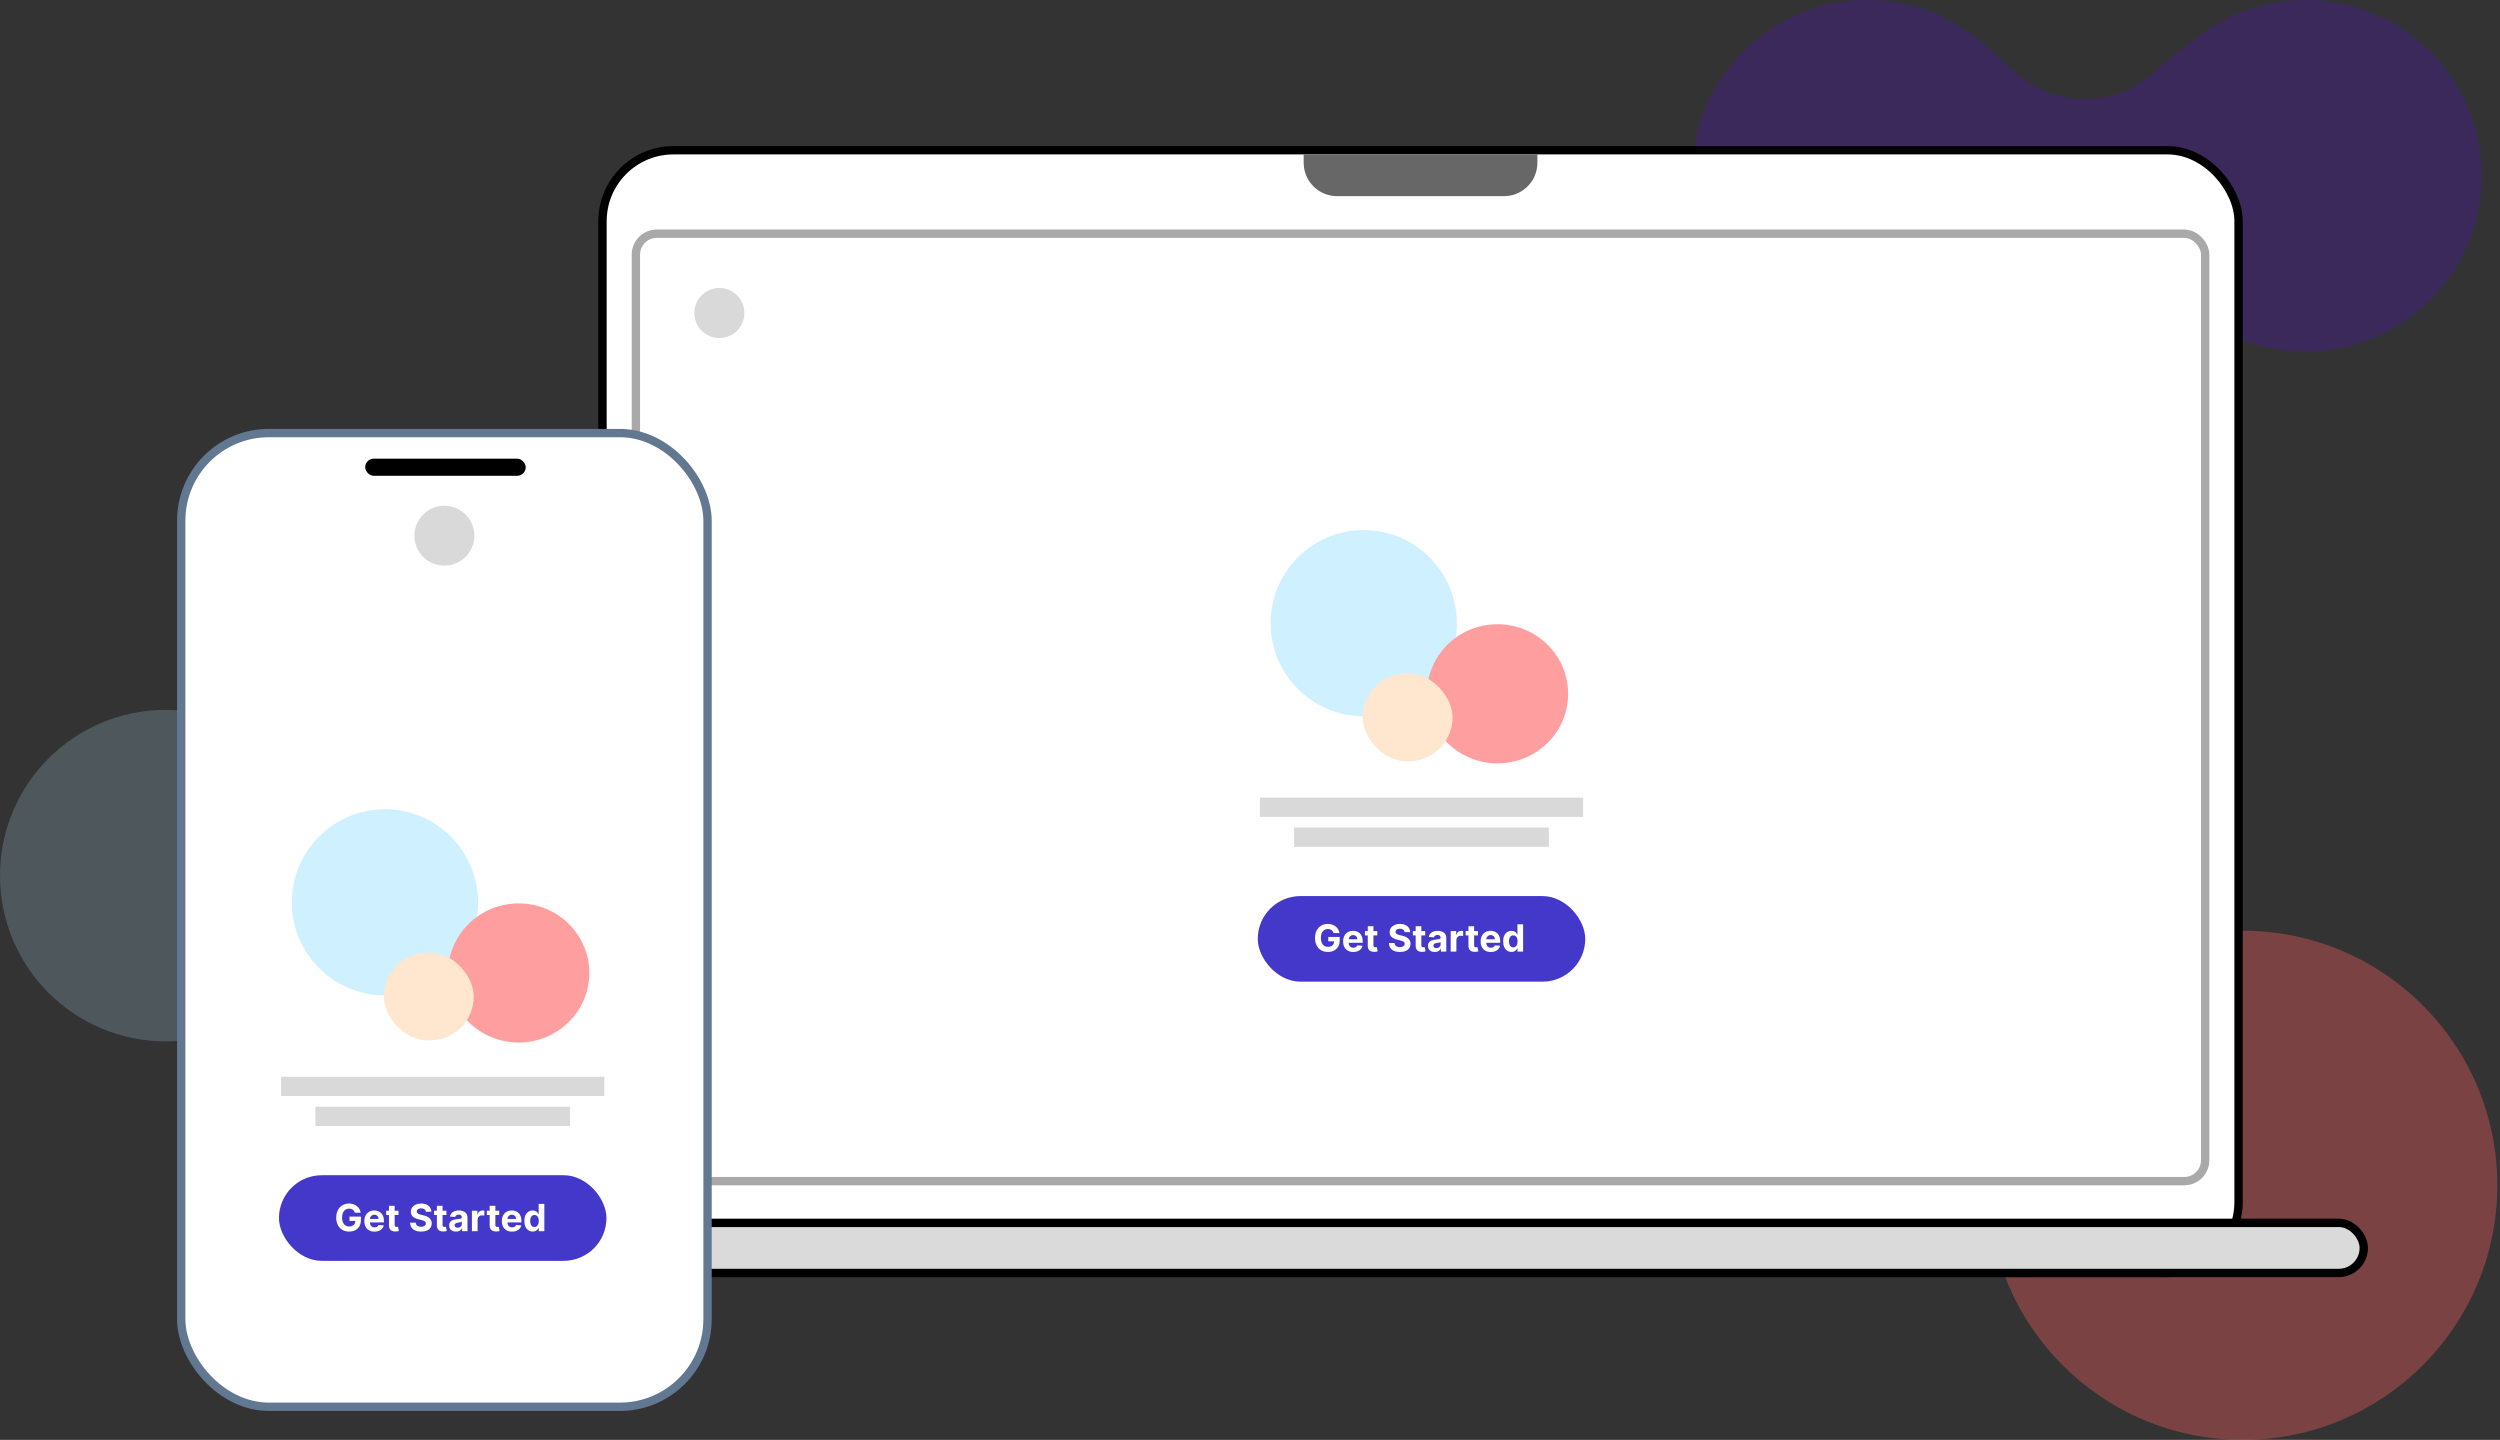 <svg width="599" height="345" viewBox="0 0 599 345" fill="none" xmlns="http://www.w3.org/2000/svg">
<rect x="0" y="0" width="599" height="345" fill="#333333" stroke="none"/>
<path opacity="0.2" fill-rule="evenodd" clip-rule="evenodd" d="M552.472 84.205C575.724 84.205 594.574 65.355 594.574 42.102C594.574 18.85 575.724 0 552.472 0C542.04 0 532.495 3.794 525.14 10.076C522.585 11.782 518.057 15.504 516.552 16.941C506.995 26.064 491.955 26.064 482.399 16.941L476.578 11.614C475.951 11.016 475.327 10.479 474.704 10.001C467.361 3.763 457.851 5.37148e-05 447.461 5.37148e-05C424.209 5.37148e-05 405.359 18.85 405.359 42.102C405.359 65.355 424.209 84.205 447.461 84.205C457.651 84.205 466.995 80.585 474.278 74.561C474.927 74.069 475.579 73.511 476.235 72.885L482.399 67.264C491.955 58.14 506.995 58.14 516.552 67.264C517.702 68.362 520.502 70.632 523.002 72.659L523.003 72.659C523.828 73.328 524.62 73.97 525.309 74.535C525.609 74.704 525.908 74.862 526.205 75.009C533.406 80.764 542.537 84.205 552.472 84.205Z" fill="#5E00FF"/>
<circle opacity="0.5" cx="537.359" cy="284" r="61" fill="#FF5E5E" fill-opacity="0.7"/>
<rect x="144.359" y="36" width="392" height="269" rx="17" fill="white" stroke="black" stroke-width="2"/>
<rect x="152.359" y="56" width="376" height="227" rx="5" fill="white" stroke="#A9A9A9" stroke-width="2"/>
<path fill-rule="evenodd" clip-rule="evenodd" d="M379.312 191.107H301.872V195.722H379.312V191.107ZM371.107 198.287H310.077V202.902H371.107V198.287Z" fill="#D9D9D9"/>
<g opacity="0.6">
<circle cx="326.745" cy="149.309" r="22.309" fill="#78D6FF" fill-opacity="0.6"/>
<ellipse cx="358.798" cy="166.233" rx="16.924" ry="16.668" fill="#FF5E5E"/>
<rect x="326.488" y="161.361" width="21.54" height="21.027" rx="10.514" fill="#FFD5AE"/>
</g>
<rect x="301.359" y="214.698" width="78.466" height="20.514" rx="10.257" fill="#4338CA"/>
<path d="M319.529 223.57C319.484 223.415 319.422 223.277 319.341 223.158C319.26 223.037 319.161 222.934 319.043 222.851C318.928 222.766 318.796 222.701 318.647 222.656C318.5 222.612 318.337 222.589 318.158 222.589C317.824 222.589 317.53 222.672 317.276 222.838C317.025 223.005 316.829 223.246 316.688 223.564C316.547 223.879 316.477 224.265 316.477 224.721C316.477 225.177 316.546 225.565 316.685 225.884C316.823 226.204 317.019 226.448 317.273 226.616C317.526 226.782 317.826 226.865 318.171 226.865C318.484 226.865 318.752 226.81 318.973 226.699C319.197 226.586 319.367 226.428 319.484 226.223C319.604 226.018 319.663 225.777 319.663 225.498L319.945 225.539H318.257V224.497H320.996V225.322C320.996 225.897 320.875 226.391 320.632 226.805C320.389 227.216 320.054 227.533 319.628 227.757C319.202 227.979 318.714 228.089 318.165 228.089C317.551 228.089 317.012 227.954 316.547 227.684C316.083 227.411 315.721 227.024 315.461 226.523C315.203 226.021 315.074 225.424 315.074 224.734C315.074 224.203 315.151 223.73 315.304 223.315C315.46 222.897 315.677 222.543 315.956 222.254C316.235 221.964 316.56 221.743 316.931 221.592C317.302 221.441 317.703 221.365 318.136 221.365C318.506 221.365 318.852 221.419 319.171 221.528C319.491 221.635 319.774 221.786 320.021 221.982C320.271 222.178 320.474 222.411 320.632 222.682C320.79 222.95 320.891 223.246 320.935 223.57H319.529ZM324.247 228.096C323.742 228.096 323.308 227.994 322.943 227.789C322.581 227.582 322.302 227.29 322.106 226.913C321.91 226.534 321.812 226.086 321.812 225.568C321.812 225.063 321.91 224.62 322.106 224.238C322.302 223.857 322.578 223.56 322.934 223.347C323.292 223.134 323.711 223.027 324.193 223.027C324.517 223.027 324.818 223.079 325.097 223.184C325.379 223.286 325.624 223.44 325.833 223.647C326.044 223.854 326.208 224.114 326.325 224.427C326.442 224.738 326.501 225.102 326.501 225.52V225.894H322.355V225.05H325.219C325.219 224.854 325.176 224.68 325.091 224.529C325.006 224.378 324.888 224.26 324.736 224.174C324.587 224.087 324.414 224.043 324.215 224.043C324.009 224.043 323.825 224.091 323.666 224.187C323.508 224.281 323.384 224.408 323.295 224.567C323.205 224.725 323.16 224.901 323.157 225.095V225.897C323.157 226.14 323.202 226.35 323.292 226.527C323.383 226.703 323.512 226.84 323.678 226.936C323.845 227.032 324.042 227.08 324.27 227.08C324.421 227.08 324.559 227.058 324.685 227.016C324.811 226.973 324.919 226.909 325.008 226.824C325.097 226.739 325.166 226.634 325.213 226.511L326.472 226.594C326.408 226.896 326.277 227.161 326.079 227.386C325.883 227.61 325.629 227.785 325.318 227.911C325.009 228.034 324.652 228.096 324.247 228.096ZM330 223.091V224.114H327.044V223.091H330ZM327.715 221.915H329.077V226.491C329.077 226.617 329.096 226.715 329.134 226.786C329.172 226.854 329.226 226.902 329.294 226.929C329.364 226.957 329.445 226.971 329.537 226.971C329.601 226.971 329.665 226.966 329.729 226.955C329.792 226.942 329.841 226.933 329.876 226.926L330.09 227.939C330.021 227.961 329.926 227.985 329.802 228.013C329.678 228.043 329.528 228.061 329.351 228.067C329.023 228.08 328.736 228.036 328.488 227.936C328.243 227.836 328.053 227.68 327.916 227.469C327.78 227.259 327.713 226.992 327.715 226.67V221.915ZM336.546 223.337C336.521 223.079 336.411 222.879 336.217 222.736C336.023 222.593 335.76 222.522 335.428 222.522C335.202 222.522 335.011 222.554 334.856 222.618C334.7 222.68 334.581 222.766 334.498 222.877C334.417 222.988 334.376 223.113 334.376 223.254C334.372 223.371 334.397 223.473 334.45 223.561C334.505 223.648 334.581 223.724 334.677 223.788C334.773 223.849 334.883 223.904 335.009 223.951C335.135 223.995 335.269 224.034 335.412 224.066L336 224.206C336.285 224.27 336.547 224.355 336.786 224.462C337.025 224.569 337.231 224.7 337.406 224.855C337.581 225.011 337.716 225.194 337.812 225.405C337.91 225.616 337.96 225.858 337.962 226.13C337.96 226.531 337.858 226.878 337.655 227.172C337.455 227.464 337.165 227.691 336.786 227.853C336.409 228.013 335.954 228.093 335.421 228.093C334.893 228.093 334.433 228.012 334.041 227.85C333.651 227.688 333.346 227.448 333.127 227.131C332.909 226.811 332.795 226.416 332.785 225.945H334.124C334.139 226.164 334.202 226.348 334.312 226.495C334.425 226.64 334.576 226.749 334.763 226.824C334.953 226.896 335.167 226.933 335.405 226.933C335.64 226.933 335.843 226.898 336.016 226.83C336.191 226.762 336.326 226.667 336.422 226.546C336.518 226.424 336.566 226.285 336.566 226.127C336.566 225.98 336.522 225.857 336.435 225.756C336.349 225.656 336.224 225.571 336.057 225.501C335.893 225.43 335.692 225.366 335.453 225.309L334.741 225.13C334.189 224.996 333.753 224.786 333.434 224.5C333.114 224.215 332.955 223.83 332.957 223.347C332.955 222.95 333.061 222.604 333.274 222.308C333.489 222.012 333.784 221.781 334.159 221.614C334.534 221.448 334.96 221.365 335.437 221.365C335.923 221.365 336.347 221.448 336.709 221.614C337.074 221.781 337.357 222.012 337.56 222.308C337.762 222.604 337.866 222.947 337.873 223.337H336.546ZM341.479 223.091V224.114H338.522V223.091H341.479ZM339.194 221.915H340.555V226.491C340.555 226.617 340.574 226.715 340.613 226.786C340.651 226.854 340.704 226.902 340.772 226.929C340.843 226.957 340.924 226.971 341.015 226.971C341.079 226.971 341.143 226.966 341.207 226.955C341.271 226.942 341.32 226.933 341.354 226.926L341.568 227.939C341.5 227.961 341.404 227.985 341.281 228.013C341.157 228.043 341.007 228.061 340.83 228.067C340.502 228.08 340.214 228.036 339.967 227.936C339.722 227.836 339.531 227.68 339.395 227.469C339.259 227.259 339.191 226.992 339.194 226.67V221.915ZM343.765 228.093C343.452 228.093 343.173 228.038 342.928 227.93C342.683 227.819 342.489 227.656 342.346 227.441C342.206 227.223 342.135 226.953 342.135 226.629C342.135 226.356 342.186 226.127 342.286 225.942C342.386 225.756 342.522 225.607 342.695 225.494C342.867 225.381 343.063 225.296 343.283 225.239C343.504 225.181 343.737 225.141 343.98 225.117C344.265 225.087 344.495 225.06 344.67 225.034C344.845 225.006 344.971 224.966 345.05 224.913C345.129 224.859 345.169 224.781 345.169 224.676V224.657C345.169 224.455 345.105 224.298 344.977 224.187C344.851 224.076 344.672 224.021 344.44 224.021C344.195 224.021 344 224.075 343.855 224.184C343.71 224.29 343.614 224.425 343.567 224.587L342.308 224.484C342.372 224.186 342.498 223.928 342.685 223.711C342.873 223.491 343.115 223.323 343.411 223.206C343.709 223.087 344.054 223.027 344.446 223.027C344.719 223.027 344.98 223.059 345.229 223.123C345.481 223.187 345.703 223.286 345.897 223.42C346.093 223.554 346.248 223.727 346.361 223.938C346.474 224.147 346.53 224.397 346.53 224.689V228H345.239V227.319H345.2C345.122 227.473 345.016 227.608 344.884 227.725C344.752 227.84 344.593 227.931 344.408 227.997C344.222 228.061 344.008 228.093 343.765 228.093ZM344.155 227.153C344.356 227.153 344.532 227.114 344.686 227.035C344.839 226.954 344.96 226.845 345.047 226.709C345.134 226.572 345.178 226.418 345.178 226.245V225.724C345.135 225.752 345.077 225.778 345.002 225.801C344.93 225.822 344.848 225.843 344.756 225.862C344.665 225.879 344.573 225.895 344.481 225.91C344.39 225.923 344.307 225.934 344.232 225.945C344.072 225.968 343.933 226.006 343.813 226.057C343.694 226.108 343.601 226.177 343.535 226.265C343.469 226.35 343.436 226.456 343.436 226.584C343.436 226.77 343.503 226.911 343.638 227.009C343.774 227.105 343.947 227.153 344.155 227.153ZM347.586 228V223.091H348.906V223.947H348.957C349.047 223.643 349.197 223.413 349.408 223.257C349.619 223.099 349.862 223.021 350.137 223.021C350.205 223.021 350.278 223.025 350.357 223.033C350.436 223.042 350.505 223.054 350.565 223.069V224.277C350.501 224.257 350.413 224.24 350.3 224.225C350.187 224.211 350.083 224.203 349.99 224.203C349.789 224.203 349.61 224.247 349.453 224.334C349.297 224.419 349.174 224.539 349.082 224.692C348.993 224.846 348.948 225.022 348.948 225.223V228H347.586ZM354.126 223.091V224.114H351.17V223.091H354.126ZM351.841 221.915H353.203V226.491C353.203 226.617 353.222 226.715 353.26 226.786C353.298 226.854 353.352 226.902 353.42 226.929C353.49 226.957 353.571 226.971 353.663 226.971C353.727 226.971 353.791 226.966 353.854 226.955C353.918 226.942 353.967 226.933 354.002 226.926L354.216 227.939C354.147 227.961 354.052 227.985 353.928 228.013C353.804 228.043 353.654 228.061 353.477 228.067C353.149 228.08 352.862 228.036 352.614 227.936C352.369 227.836 352.179 227.68 352.042 227.469C351.906 227.259 351.839 226.992 351.841 226.67V221.915ZM357.198 228.096C356.693 228.096 356.258 227.994 355.894 227.789C355.531 227.582 355.252 227.29 355.056 226.913C354.86 226.534 354.762 226.086 354.762 225.568C354.762 225.063 354.86 224.62 355.056 224.238C355.252 223.857 355.528 223.56 355.884 223.347C356.242 223.134 356.662 223.027 357.143 223.027C357.467 223.027 357.769 223.079 358.048 223.184C358.329 223.286 358.574 223.44 358.783 223.647C358.994 223.854 359.158 224.114 359.275 224.427C359.392 224.738 359.451 225.102 359.451 225.52V225.894H355.305V225.05H358.169C358.169 224.854 358.127 224.68 358.041 224.529C357.956 224.378 357.838 224.26 357.687 224.174C357.537 224.087 357.364 224.043 357.166 224.043C356.959 224.043 356.776 224.091 356.616 224.187C356.458 224.281 356.335 224.408 356.245 224.567C356.156 224.725 356.11 224.901 356.108 225.095V225.897C356.108 226.14 356.152 226.35 356.242 226.527C356.334 226.703 356.462 226.84 356.629 226.936C356.795 227.032 356.992 227.08 357.22 227.08C357.371 227.08 357.51 227.058 357.635 227.016C357.761 226.973 357.869 226.909 357.958 226.824C358.048 226.739 358.116 226.634 358.163 226.511L359.422 226.594C359.358 226.896 359.227 227.161 359.029 227.386C358.833 227.61 358.579 227.785 358.268 227.911C357.959 228.034 357.602 228.096 357.198 228.096ZM362.148 228.08C361.775 228.08 361.438 227.984 361.135 227.792C360.835 227.598 360.596 227.314 360.419 226.939C360.244 226.562 360.157 226.099 360.157 225.552C360.157 224.989 360.248 224.522 360.429 224.149C360.61 223.774 360.851 223.494 361.151 223.308C361.454 223.121 361.785 223.027 362.145 223.027C362.42 223.027 362.649 223.074 362.832 223.168C363.017 223.259 363.167 223.374 363.28 223.513C363.395 223.649 363.482 223.783 363.542 223.915H363.583V221.455H364.941V228H363.599V227.214H363.542C363.478 227.35 363.387 227.485 363.27 227.62C363.155 227.752 363.005 227.862 362.819 227.949C362.636 228.036 362.412 228.08 362.148 228.08ZM362.58 226.996C362.799 226.996 362.984 226.937 363.136 226.817C363.289 226.696 363.406 226.527 363.487 226.309C363.57 226.092 363.612 225.837 363.612 225.545C363.612 225.254 363.571 225 363.491 224.785C363.41 224.57 363.292 224.403 363.139 224.286C362.986 224.169 362.799 224.11 362.58 224.11C362.356 224.11 362.167 224.171 362.014 224.293C361.861 224.414 361.744 224.582 361.666 224.798C361.587 225.013 361.547 225.262 361.547 225.545C361.547 225.831 361.587 226.083 361.666 226.303C361.747 226.52 361.863 226.691 362.014 226.814C362.167 226.936 362.356 226.996 362.58 226.996Z" fill="white"/>
<rect x="114.359" y="293" width="452" height="12" rx="6" fill="#DADADA" stroke="black" stroke-width="2"/>
<path d="M312.359 37H368.359V39C368.359 43.418 364.777 47 360.359 47H320.359C315.941 47 312.359 43.418 312.359 39V37Z" fill="#676767"/>
<circle cx="172.359" cy="75" r="6" fill="#D9D9D9"/>
<circle opacity="0.4" cx="39.717" cy="209.799" r="39.717" fill="#A0CBDD" fill-opacity="0.6"/>
<rect x="43.418" y="103.765" width="126.11" height="233.297" rx="21" fill="white" stroke="#627891" stroke-width="2"/>
<rect x="87.498" y="109.894" width="38.464" height="4.103" rx="2.051" fill="black"/>
<ellipse cx="106.473" cy="128.356" rx="7.18" ry="7.18" fill="#D9D9D9"/>
<path fill-rule="evenodd" clip-rule="evenodd" d="M144.794 257.993H67.353V262.608H144.794V257.993ZM136.588 265.173H75.559V269.788H136.588V265.173Z" fill="#D9D9D9"/>
<g opacity="0.6">
<circle cx="92.226" cy="216.195" r="22.309" fill="#78D6FF" fill-opacity="0.6"/>
<ellipse cx="124.28" cy="233.12" rx="16.924" ry="16.668" fill="#FF5E5E"/>
<rect x="91.97" y="228.248" width="21.54" height="21.027" rx="10.514" fill="#FFD5AE"/>
</g>
<rect x="66.84" y="281.584" width="78.466" height="20.514" rx="10.257" fill="#4338CA"/>
<path d="M85.011 290.57C84.966 290.415 84.903 290.277 84.822 290.158C84.741 290.036 84.642 289.934 84.525 289.851C84.41 289.766 84.278 289.701 84.129 289.656C83.981 289.611 83.819 289.589 83.64 289.589C83.305 289.589 83.011 289.672 82.757 289.838C82.506 290.004 82.31 290.246 82.169 290.564C82.029 290.879 81.959 291.265 81.959 291.721C81.959 292.177 82.028 292.564 82.166 292.884C82.305 293.204 82.501 293.448 82.754 293.616C83.008 293.782 83.307 293.865 83.652 293.865C83.966 293.865 84.233 293.81 84.454 293.699C84.678 293.586 84.849 293.427 84.966 293.223C85.085 293.018 85.145 292.776 85.145 292.497L85.426 292.539H83.739V291.497H86.478V292.321C86.478 292.897 86.356 293.391 86.113 293.804C85.87 294.216 85.536 294.533 85.11 294.757C84.684 294.978 84.196 295.089 83.646 295.089C83.032 295.089 82.493 294.954 82.029 294.683C81.564 294.411 81.202 294.024 80.942 293.523C80.684 293.02 80.555 292.424 80.555 291.733C80.555 291.203 80.632 290.73 80.785 290.314C80.941 289.897 81.158 289.543 81.438 289.253C81.717 288.964 82.041 288.743 82.412 288.592C82.783 288.44 83.185 288.365 83.617 288.365C83.988 288.365 84.333 288.419 84.653 288.528C84.972 288.634 85.256 288.786 85.503 288.982C85.752 289.178 85.956 289.411 86.113 289.682C86.271 289.95 86.372 290.246 86.417 290.57H85.011ZM89.729 295.096C89.224 295.096 88.789 294.993 88.425 294.789C88.063 294.582 87.784 294.29 87.587 293.913C87.391 293.534 87.293 293.085 87.293 292.568C87.293 292.063 87.391 291.619 87.587 291.238C87.784 290.857 88.059 290.559 88.415 290.346C88.773 290.133 89.193 290.027 89.674 290.027C89.998 290.027 90.3 290.079 90.579 290.183C90.86 290.286 91.105 290.44 91.314 290.647C91.525 290.853 91.689 291.113 91.806 291.427C91.923 291.738 91.982 292.102 91.982 292.52V292.894H87.837V292.05H90.7C90.7 291.854 90.658 291.68 90.573 291.529C90.487 291.378 90.369 291.259 90.218 291.174C90.069 291.087 89.895 291.043 89.697 291.043C89.49 291.043 89.307 291.091 89.147 291.187C88.989 291.281 88.866 291.407 88.776 291.567C88.687 291.725 88.641 291.901 88.639 292.095V292.897C88.639 293.14 88.684 293.35 88.773 293.526C88.865 293.703 88.994 293.84 89.16 293.935C89.326 294.031 89.523 294.079 89.751 294.079C89.902 294.079 90.041 294.058 90.167 294.015C90.292 293.973 90.4 293.909 90.489 293.824C90.579 293.738 90.647 293.634 90.694 293.51L91.953 293.594C91.889 293.896 91.758 294.16 91.56 294.386C91.364 294.61 91.111 294.785 90.799 294.91C90.49 295.034 90.134 295.096 89.729 295.096ZM95.482 290.091V291.113H92.525V290.091H95.482ZM93.197 288.915H94.558V293.491C94.558 293.617 94.577 293.715 94.615 293.785C94.654 293.853 94.707 293.901 94.775 293.929C94.846 293.957 94.927 293.971 95.018 293.971C95.082 293.971 95.146 293.965 95.21 293.955C95.274 293.942 95.323 293.932 95.357 293.926L95.571 294.939C95.503 294.96 95.407 294.985 95.284 295.013C95.16 295.042 95.01 295.06 94.833 295.067C94.505 295.08 94.217 295.036 93.97 294.936C93.725 294.836 93.534 294.68 93.398 294.469C93.261 294.258 93.194 293.992 93.197 293.67V288.915ZM102.028 290.337C102.002 290.079 101.893 289.879 101.699 289.736C101.505 289.593 101.242 289.522 100.909 289.522C100.683 289.522 100.493 289.554 100.337 289.618C100.182 289.679 100.062 289.766 99.979 289.877C99.898 289.987 99.858 290.113 99.858 290.254C99.853 290.371 99.878 290.473 99.931 290.56C99.987 290.648 100.062 290.723 100.158 290.787C100.254 290.849 100.365 290.904 100.491 290.95C100.616 290.995 100.751 291.033 100.893 291.065L101.481 291.206C101.767 291.27 102.029 291.355 102.268 291.462C102.506 291.568 102.713 291.699 102.888 291.855C103.062 292.01 103.198 292.194 103.294 292.405C103.392 292.616 103.442 292.857 103.444 293.13C103.442 293.531 103.339 293.878 103.137 294.172C102.937 294.464 102.647 294.691 102.268 294.853C101.89 295.013 101.436 295.092 100.903 295.092C100.374 295.092 99.914 295.011 99.522 294.85C99.132 294.688 98.828 294.448 98.608 294.13C98.391 293.811 98.277 293.416 98.266 292.945H99.605C99.62 293.164 99.683 293.347 99.794 293.494C99.907 293.639 100.057 293.749 100.244 293.824C100.434 293.896 100.648 293.932 100.887 293.932C101.121 293.932 101.325 293.898 101.497 293.83C101.672 293.762 101.807 293.667 101.903 293.546C101.999 293.424 102.047 293.285 102.047 293.127C102.047 292.98 102.003 292.856 101.916 292.756C101.831 292.656 101.705 292.571 101.539 292.5C101.375 292.43 101.173 292.366 100.935 292.309L100.222 292.13C99.67 291.995 99.235 291.786 98.915 291.5C98.595 291.215 98.437 290.83 98.439 290.346C98.437 289.95 98.542 289.604 98.755 289.308C98.97 289.011 99.265 288.78 99.64 288.614C100.015 288.448 100.442 288.365 100.919 288.365C101.405 288.365 101.829 288.448 102.191 288.614C102.555 288.78 102.839 289.011 103.041 289.308C103.243 289.604 103.348 289.947 103.354 290.337H102.028ZM106.96 290.091V291.113H104.004V290.091H106.96ZM104.675 288.915H106.036V293.491C106.036 293.617 106.056 293.715 106.094 293.785C106.132 293.853 106.186 293.901 106.254 293.929C106.324 293.957 106.405 293.971 106.497 293.971C106.561 293.971 106.625 293.965 106.688 293.955C106.752 293.942 106.801 293.932 106.835 293.926L107.05 294.939C106.981 294.96 106.886 294.985 106.762 295.013C106.638 295.042 106.488 295.06 106.311 295.067C105.983 295.08 105.696 295.036 105.448 294.936C105.203 294.836 105.013 294.68 104.876 294.469C104.74 294.258 104.673 293.992 104.675 293.67V288.915ZM109.247 295.092C108.934 295.092 108.655 295.038 108.41 294.929C108.165 294.819 107.971 294.656 107.828 294.44C107.687 294.223 107.617 293.953 107.617 293.629C107.617 293.356 107.667 293.127 107.767 292.942C107.867 292.756 108.004 292.607 108.176 292.494C108.349 292.381 108.545 292.296 108.764 292.238C108.986 292.181 109.218 292.14 109.461 292.117C109.747 292.087 109.977 292.059 110.151 292.034C110.326 292.006 110.453 291.966 110.532 291.912C110.611 291.859 110.65 291.78 110.65 291.676V291.657C110.65 291.454 110.586 291.298 110.458 291.187C110.332 291.076 110.153 291.021 109.921 291.021C109.676 291.021 109.481 291.075 109.336 291.184C109.191 291.29 109.096 291.424 109.049 291.586L107.79 291.484C107.853 291.186 107.979 290.928 108.167 290.711C108.354 290.491 108.596 290.323 108.892 290.206C109.19 290.086 109.536 290.027 109.928 290.027C110.2 290.027 110.461 290.059 110.711 290.123C110.962 290.187 111.185 290.286 111.379 290.42C111.575 290.554 111.729 290.727 111.842 290.938C111.955 291.146 112.011 291.397 112.011 291.689V295H110.72V294.319H110.682C110.603 294.472 110.498 294.608 110.366 294.725C110.233 294.84 110.075 294.931 109.889 294.997C109.704 295.06 109.49 295.092 109.247 295.092ZM109.637 294.153C109.837 294.153 110.014 294.113 110.167 294.035C110.321 293.954 110.441 293.845 110.528 293.709C110.616 293.572 110.66 293.418 110.66 293.245V292.724C110.617 292.752 110.558 292.777 110.484 292.801C110.411 292.822 110.329 292.842 110.238 292.862C110.146 292.879 110.054 292.895 109.963 292.91C109.871 292.922 109.788 292.934 109.714 292.945C109.554 292.968 109.414 293.005 109.295 293.057C109.176 293.108 109.083 293.177 109.017 293.264C108.951 293.35 108.918 293.456 108.918 293.584C108.918 293.769 108.985 293.911 109.119 294.009C109.255 294.105 109.428 294.153 109.637 294.153ZM113.068 295V290.091H114.388V290.947H114.439C114.528 290.643 114.679 290.412 114.889 290.257C115.1 290.099 115.343 290.02 115.618 290.02C115.686 290.02 115.76 290.025 115.839 290.033C115.918 290.042 115.987 290.053 116.046 290.068V291.276C115.983 291.257 115.894 291.24 115.781 291.225C115.668 291.21 115.565 291.203 115.471 291.203C115.271 291.203 115.092 291.247 114.934 291.334C114.779 291.419 114.655 291.538 114.563 291.692C114.474 291.845 114.429 292.022 114.429 292.222V295H113.068ZM119.608 290.091V291.113H116.651V290.091H119.608ZM117.322 288.915H118.684V293.491C118.684 293.617 118.703 293.715 118.741 293.785C118.78 293.853 118.833 293.901 118.901 293.929C118.972 293.957 119.053 293.971 119.144 293.971C119.208 293.971 119.272 293.965 119.336 293.955C119.4 293.942 119.449 293.932 119.483 293.926L119.697 294.939C119.629 294.96 119.533 294.985 119.409 295.013C119.286 295.042 119.136 295.06 118.959 295.067C118.631 295.08 118.343 295.036 118.096 294.936C117.851 294.836 117.66 294.68 117.524 294.469C117.387 294.258 117.32 293.992 117.322 293.67V288.915ZM122.679 295.096C122.174 295.096 121.739 294.993 121.375 294.789C121.013 294.582 120.734 294.29 120.538 293.913C120.342 293.534 120.244 293.085 120.244 292.568C120.244 292.063 120.342 291.619 120.538 291.238C120.734 290.857 121.01 290.559 121.365 290.346C121.723 290.133 122.143 290.027 122.625 290.027C122.949 290.027 123.25 290.079 123.529 290.183C123.81 290.286 124.055 290.44 124.264 290.647C124.475 290.853 124.639 291.113 124.756 291.427C124.874 291.738 124.932 292.102 124.932 292.52V292.894H120.787V292.05H123.651C123.651 291.854 123.608 291.68 123.523 291.529C123.438 291.378 123.319 291.259 123.168 291.174C123.019 291.087 122.845 291.043 122.647 291.043C122.44 291.043 122.257 291.091 122.097 291.187C121.94 291.281 121.816 291.407 121.727 291.567C121.637 291.725 121.591 291.901 121.589 292.095V292.897C121.589 293.14 121.634 293.35 121.723 293.526C121.815 293.703 121.944 293.84 122.11 293.935C122.276 294.031 122.473 294.079 122.701 294.079C122.853 294.079 122.991 294.058 123.117 294.015C123.243 293.973 123.35 293.909 123.44 293.824C123.529 293.738 123.597 293.634 123.644 293.51L124.903 293.594C124.839 293.896 124.708 294.16 124.51 294.386C124.314 294.61 124.061 294.785 123.75 294.91C123.441 295.034 123.084 295.096 122.679 295.096ZM127.63 295.08C127.257 295.08 126.919 294.984 126.616 294.792C126.316 294.598 126.077 294.314 125.901 293.939C125.726 293.562 125.638 293.099 125.638 292.552C125.638 291.989 125.729 291.521 125.91 291.149C126.091 290.774 126.332 290.493 126.632 290.308C126.935 290.12 127.266 290.027 127.626 290.027C127.901 290.027 128.13 290.074 128.314 290.167C128.499 290.259 128.648 290.374 128.761 290.513C128.876 290.649 128.963 290.783 129.023 290.915H129.065V288.454H130.423V295H129.081V294.214H129.023C128.959 294.35 128.869 294.485 128.751 294.619C128.636 294.752 128.486 294.861 128.301 294.949C128.118 295.036 127.894 295.08 127.63 295.08ZM128.061 293.996C128.281 293.996 128.466 293.937 128.617 293.817C128.771 293.696 128.888 293.526 128.969 293.309C129.052 293.092 129.093 292.837 129.093 292.545C129.093 292.253 129.053 292 128.972 291.785C128.891 291.569 128.774 291.403 128.62 291.286C128.467 291.169 128.281 291.11 128.061 291.11C127.837 291.11 127.649 291.171 127.495 291.292C127.342 291.414 127.226 291.582 127.147 291.797C127.068 292.013 127.029 292.262 127.029 292.545C127.029 292.831 127.068 293.083 127.147 293.303C127.228 293.52 127.344 293.69 127.495 293.814C127.649 293.935 127.837 293.996 128.061 293.996Z" fill="white"/>
</svg>
